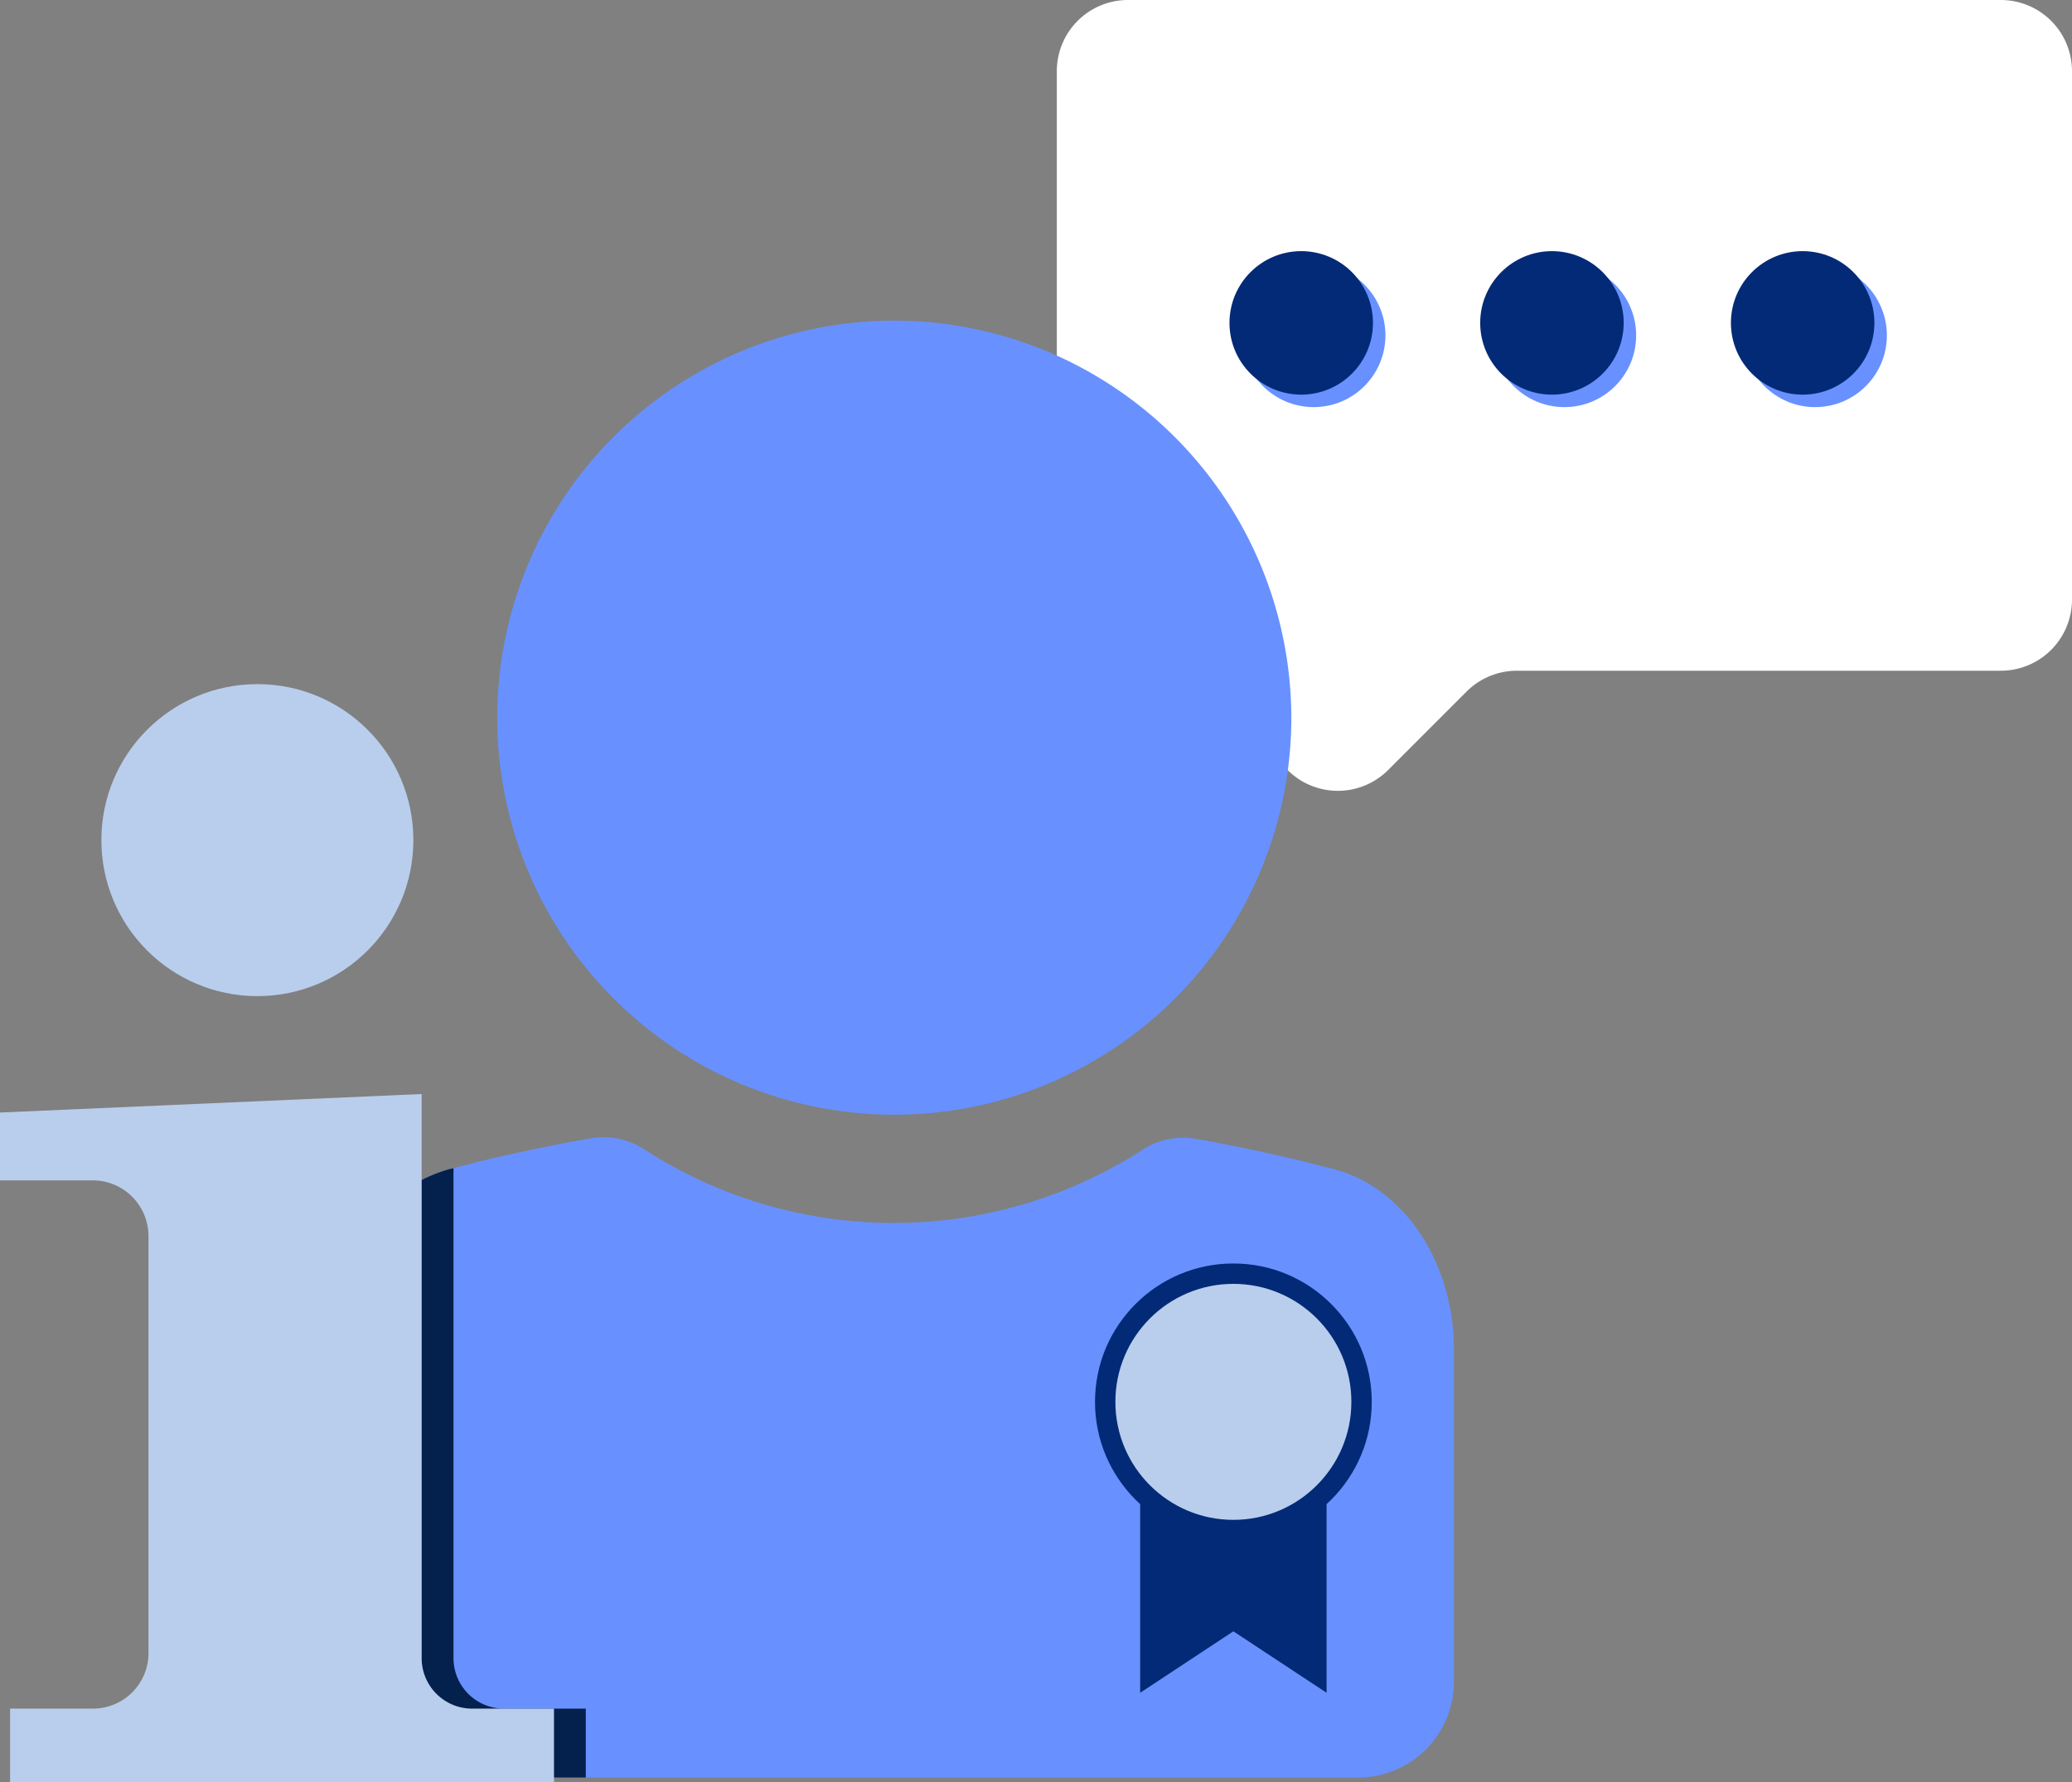 <svg xmlns="http://www.w3.org/2000/svg" width="336.983" height="289.816" viewBox="0 0 336.983 289.816">
  <rect x="0" y="0" width="336.983" height="289.816" fill="#808080" stroke="none"/>
  <g id="Group_1123" data-name="Group 1123" transform="translate(-1140.792 -423.757)">
    <g id="Group_1112" data-name="Group 1112" transform="translate(1312.669 423.757)">
      <g id="Group_1111" data-name="Group 1111">
        <g id="Group_1106" data-name="Group 1106">
          <path id="Path_1416" data-name="Path 1416" d="M1224.838,435.332v85.93a11.574,11.574,0,0,0,11.573,11.575h5.015a11.576,11.576,0,0,1,8.184,3.389l12.751,12.753a11.575,11.575,0,0,0,16.368,0l12.751-12.753a11.574,11.574,0,0,1,8.184-3.389h78.707a11.574,11.574,0,0,0,11.573-11.575v-85.93a11.574,11.574,0,0,0-11.573-11.575h-141.96A11.574,11.574,0,0,0,1224.838,435.332Z" transform="translate(-1224.838 -423.757)" fill="#fff"/>
        </g>
        <g id="Group_1108" data-name="Group 1108" transform="translate(30.109 42.873)">
          <g id="Group_1107" data-name="Group 1107">
            <circle id="Ellipse_219" data-name="Ellipse 219" cx="11.668" cy="11.668" r="11.668" transform="translate(40.776)" fill="#6891ff"/>
            <circle id="Ellipse_220" data-name="Ellipse 220" cx="11.668" cy="11.668" r="11.668" fill="#6891ff"/>
            <circle id="Ellipse_221" data-name="Ellipse 221" cx="11.668" cy="11.668" r="11.668" transform="translate(81.552)" fill="#6891ff"/>
          </g>
        </g>
        <g id="Group_1110" data-name="Group 1110" transform="translate(28.081 40.844)">
          <g id="Group_1109" data-name="Group 1109">
            <circle id="Ellipse_222" data-name="Ellipse 222" cx="11.668" cy="11.668" r="11.668" transform="translate(40.776)" fill="#032a76"/>
            <circle id="Ellipse_223" data-name="Ellipse 223" cx="11.668" cy="11.668" r="11.668" fill="#032a76"/>
            <circle id="Ellipse_224" data-name="Ellipse 224" cx="11.668" cy="11.668" r="11.668" transform="translate(81.552)" fill="#032a76"/>
          </g>
        </g>
      </g>
    </g>
    <g id="Group_1115" data-name="Group 1115" transform="translate(1194.343 475.897)">
      <g id="Group_1114" data-name="Group 1114">
        <path id="Path_1417" data-name="Path 1417" d="M1349.886,548.716v54.03a15.579,15.579,0,0,1-15.583,15.583H1182.52a14.656,14.656,0,0,1-4.663-.757,15.511,15.511,0,0,1-9.264-7.935,15.27,15.27,0,0,1-1.615-6.892v-54.03a34.377,34.377,0,0,1,5.46-18.855,24.611,24.611,0,0,1,13.988-10.45c.245-.061.511-.123.757-.184,1.411-.368,2.822-.716,4.213-1.084,5.992-1.452,12.066-2.7,18.119-3.763a11.974,11.974,0,0,1,8.691,1.8c1.432.92,2.884,1.8,4.376,2.618a74.764,74.764,0,0,0,76.668-2.556,12.067,12.067,0,0,1,8.671-1.779q11.289,1.994,22.516,4.949C1341.787,522.4,1349.886,534.585,1349.886,548.716Z" transform="translate(-1166.978 -381.391)" fill="#6891ff"/>
        <g id="Group_1113" data-name="Group 1113" transform="translate(27.322)">
          <path id="Path_1418" data-name="Path 1418" d="M1309.482,513.835a62.608,62.608,0,0,1-.307,6.258,64.571,64.571,0,1,1-64.337-70.84,63.387,63.387,0,0,1,9.734.736A64.686,64.686,0,0,1,1309.482,513.835Z" transform="translate(-1180.338 -449.253)" fill="#6891ff"/>
        </g>
      </g>
    </g>
    <g id="Group_1116" data-name="Group 1116" transform="translate(1318.88 629.236)">
      <path id="Path_1419" data-name="Path 1419" d="M1231.467,538.906h30.318v39.814l-15.159-10-15.159,10Z" transform="translate(-1224.122 -508.901)" fill="#032a76"/>
      <circle id="Ellipse_225" data-name="Ellipse 225" cx="22.504" cy="22.504" r="22.504" fill="#032a76"/>
      <circle id="Ellipse_226" data-name="Ellipse 226" cx="19.19" cy="19.19" r="19.19" transform="translate(3.314 3.314)" fill="#b9ceed"/>
    </g>
    <g id="Group_1119" data-name="Group 1119" transform="translate(1194.343 613.733)" style="mix-blend-mode: multiply;isolation: isolate">
      <g id="Group_1118" data-name="Group 1118">
        <g id="Group_1117" data-name="Group 1117">
          <path id="Path_1420" data-name="Path 1420" d="M1208.7,604.549v11.207H1182.52a14.656,14.656,0,0,1-4.663-.757,15.511,15.511,0,0,1-9.264-7.935,15.27,15.27,0,0,1-1.615-6.892v-54.03a34.378,34.378,0,0,1,5.46-18.855,24.611,24.611,0,0,1,13.988-10.45c.245-.061.511-.123.757-.184v79.695a8.2,8.2,0,0,0,8.2,8.2Z" transform="translate(-1166.978 -516.653)" fill="#04204c"/>
        </g>
      </g>
    </g>
    <g id="Group_1122" data-name="Group 1122" transform="translate(1140.792 535.015)">
      <g id="Group_1121" data-name="Group 1121">
        <g id="Group_1120" data-name="Group 1120">
          <path id="Path_1421" data-name="Path 1421" d="M1217.577,610.709a8.208,8.208,0,0,1-8.207-8.209V510.758l-68.578,3.01V524.8h15.082a9.065,9.065,0,0,1,9.065,9.063V601.69a9.02,9.02,0,0,1-9.019,9.018h-13.487v11.945h88.458V610.709Z" transform="translate(-1140.792 -444.096)" fill="#b9ceed"/>
          <circle id="Ellipse_227" data-name="Ellipse 227" cx="25.37" cy="25.37" r="25.37" transform="translate(16.488)" fill="#b9ceed"/>
        </g>
      </g>
    </g>
  </g>
</svg>
